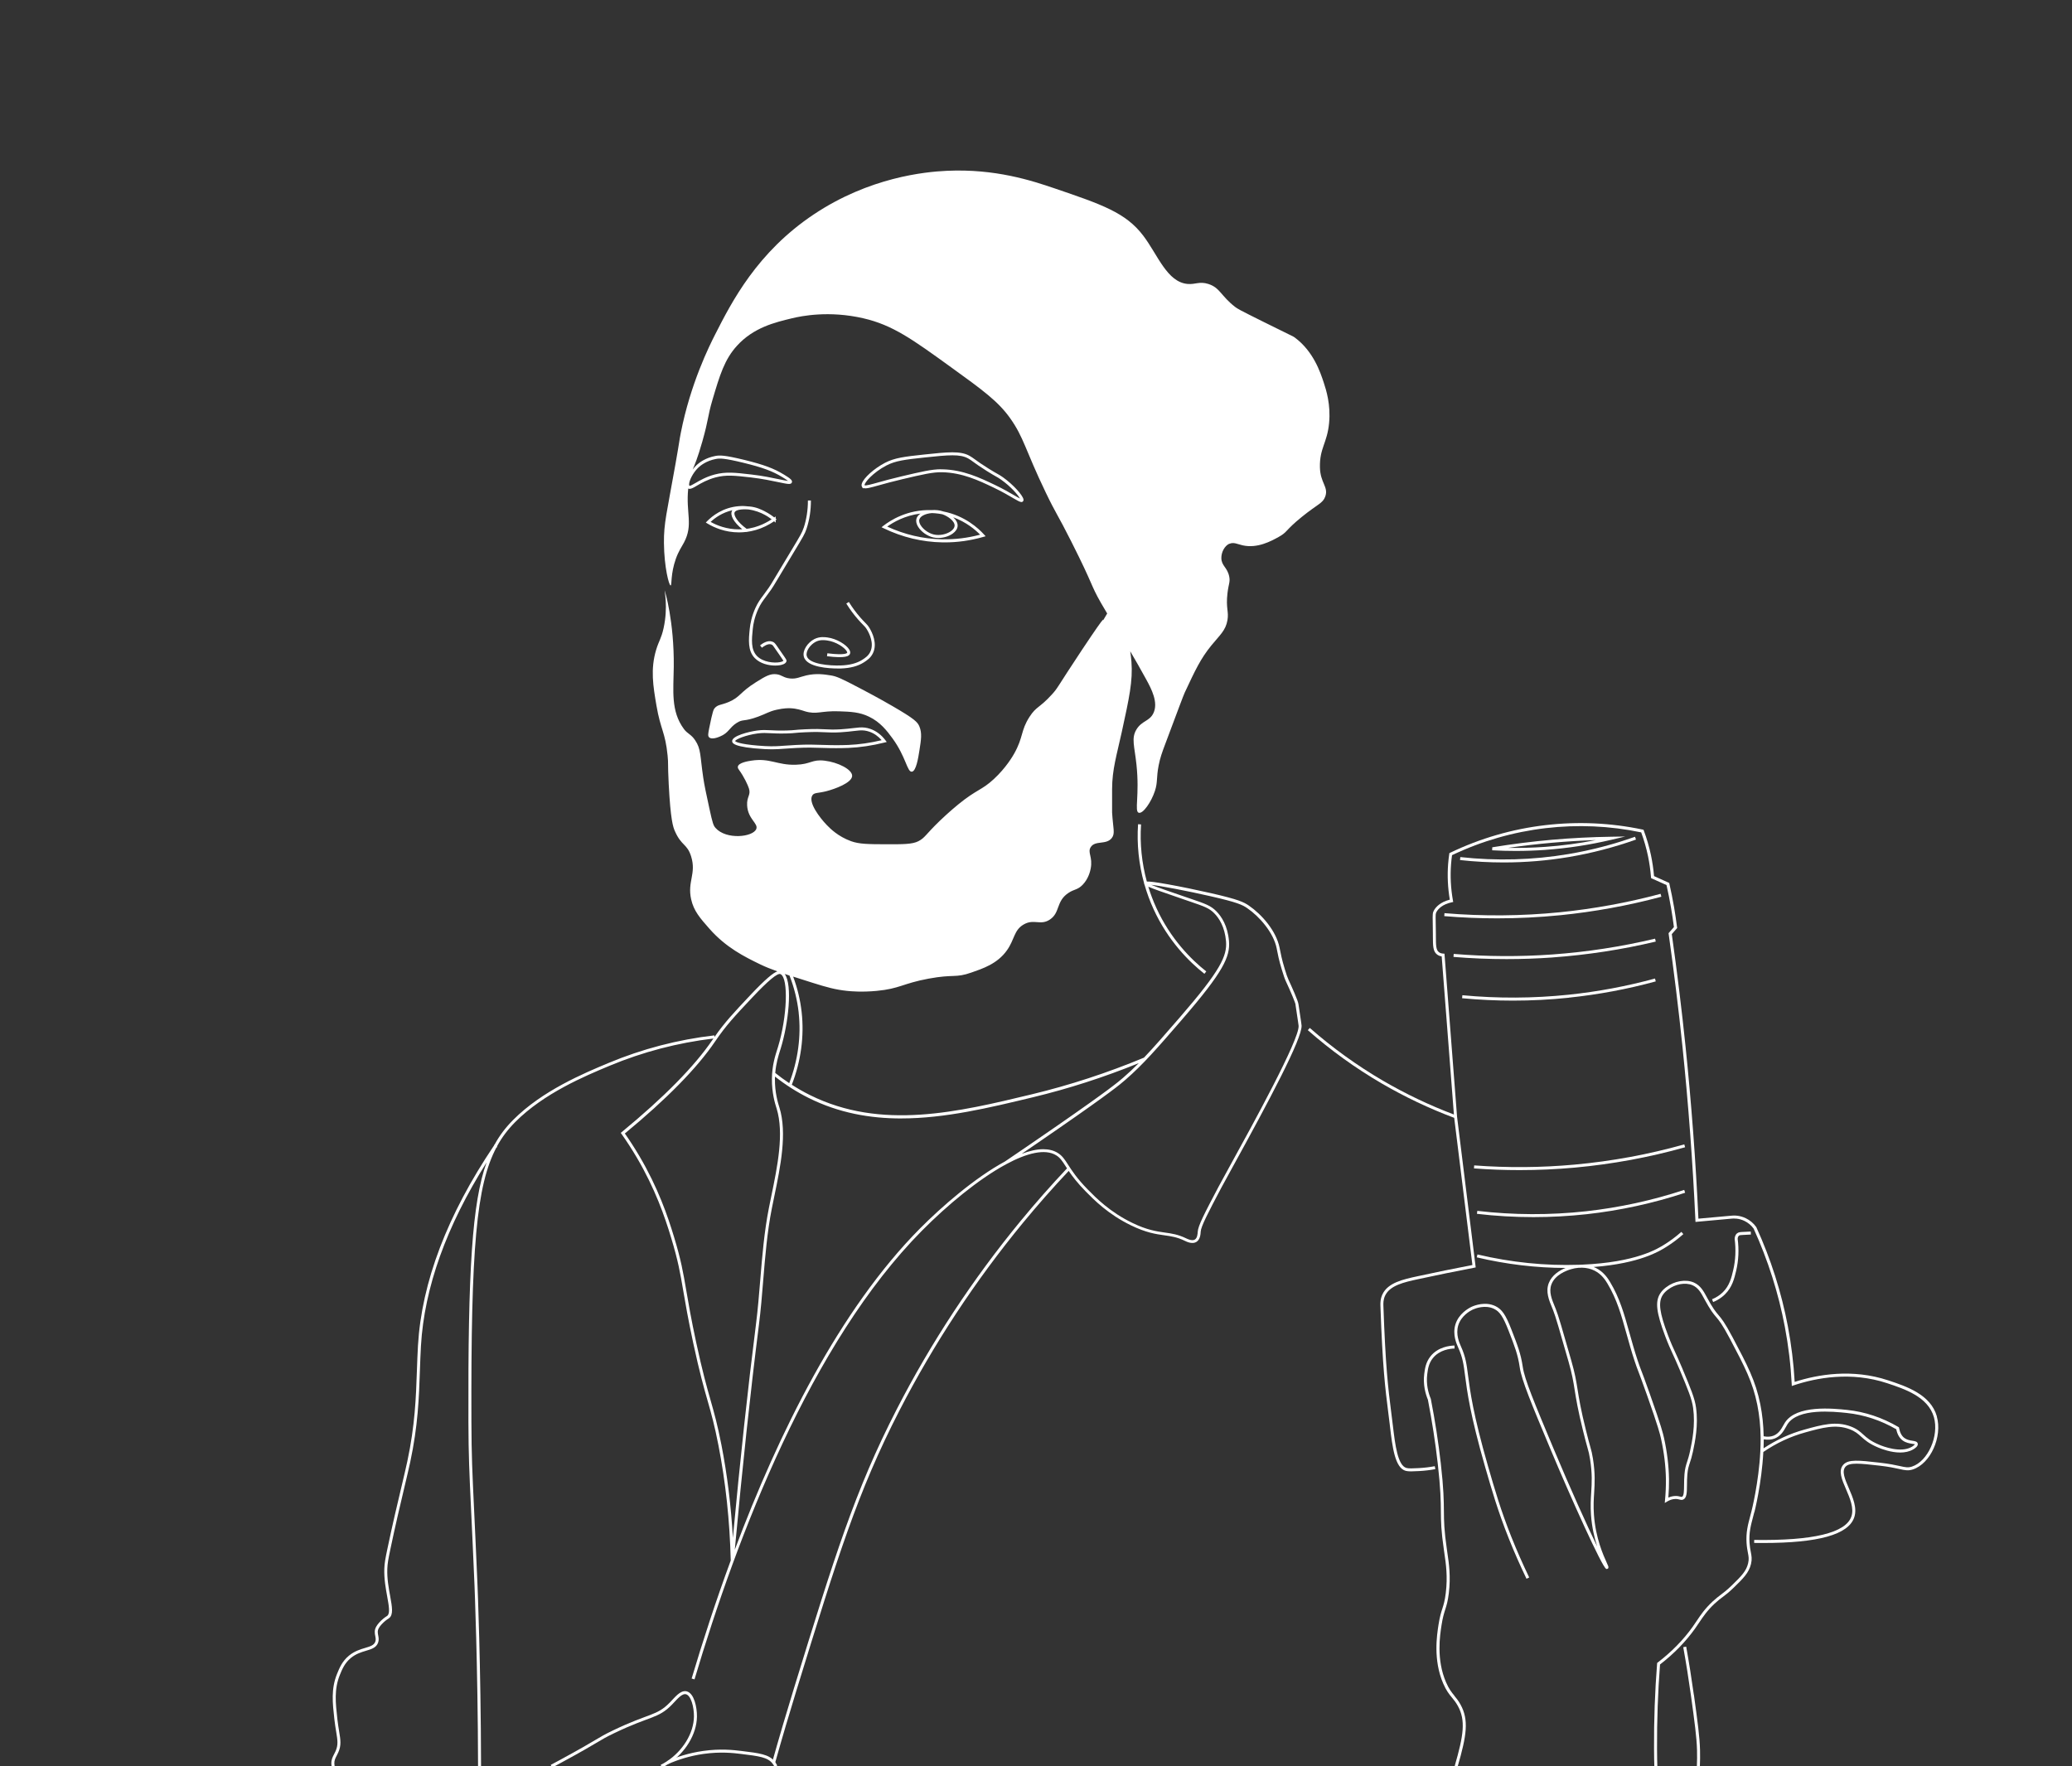<?xml version="1.0" encoding="UTF-8"?> <svg xmlns="http://www.w3.org/2000/svg" id="Capa_1" version="1.1" viewBox="0 0 691.99 589.93"><rect x="0" y="0" width="691.99" height="589.93" fill="#333333" stroke="none"/><defs><style> .st0 { fill: #fff; } .st1 { fill: none; stroke: #fff; stroke-miterlimit: 10; } </style></defs><path class="st1" d="M259.13,589.93c-.2-.43-.45-.83-.74-1.21-1.77-2.29-4.82-2.66-10.9-3.4-2.53-.31-6.89-.81-12.59,0-4.76.67-8.77,2.01-11.92,3.4"></path><path class="st1" d="M184.16,589.93c.84-.44,1.8-.96,2.89-1.55,14.03-7.61,12.19-7.22,17.89-9.96,12.18-5.86,14.6-4.76,19.15-9.45,1.68-1.73,3.39-3.98,5.11-3.57,2.13.52,3.09,4.87,3.06,7.92-.07,5.82-3.86,11.85-9.28,15.4-.73.48-1.43.87-2.12,1.21"></path><g><path class="st0" d="M304.52,257.75c1.45-.13,2.16-4.66,2.55-7.15.56-3.57.9-5.7,0-7.91-.62-1.53-1.6-2.55-9.07-6.89-1.76-1.02-4.68-2.7-10.7-5.87-6.77-3.57-8-4.04-9.84-4.34-2.07-.33-4.83-.78-8.17,0-2.2.51-3.29,1.24-5.45,1.02-2.24-.23-2.67-1.17-4.51-1.41-2.12-.27-3.74.71-6.89,2.68-5.42,3.39-5.21,5-9.19,6.64-2.52,1.04-3.49.75-4.6,2.04-.3.35-.63.83-1.79,6.64-.37,1.87-.5,2.6-.04,3.06.86.87,3.01,0,3.62-.26,2.98-1.21,3.02-2.9,5.62-4.56,2.17-1.38,2.27-.28,7.15-2.08,2.88-1.06,3.5-1.69,6.13-2.3,2.44-.56,4.1-.52,4.51-.51,2.3.08,3.83.67,4.94,1.01h-.02c4.06,1.22,5.29-.21,11.49.02,3.84.14,6.75.24,9.96,1.79,3.82,1.84,6,4.74,7.78,7.15,4.57,6.21,4.96,11.38,6.52,11.23h0Z"></path><path class="st0" d="M410.58,181.64c1.44-.65,2.64.1,4.46.51,4.92,1.09,9.51-1.43,12-2.81,3.01-1.66,2.13-2.15,7.66-6.64,5.51-4.47,7.08-4.55,7.91-6.89,1.13-3.19-1.67-4.48-1.79-9.7-.14-6.46,2.42-8.07,3.06-14.81.59-6.15-.96-11.01-1.79-13.53-1.13-3.43-3.43-10.42-9.7-15.06-.53-.39-.28-.17-10.72-5.36-7.9-3.93-8.38-4.22-9.19-4.85-4.73-3.66-5.03-6.43-8.94-7.66-2.98-.94-4.29.22-6.89,0-6.89-.58-9.96-9.69-14.81-16.09-5.85-7.73-13.78-10.43-29.62-15.83-7.61-2.59-19.82-6.62-36-5.87-7.42.34-25.86,2.17-44.43,14.55-18.97,12.66-27.42,29.25-32.94,40.09-1.92,3.77-8.26,16.44-11.49,32.94-.53,2.7-.34,2.26-1.79,10.47-2.88,16.29-3.9,19.6-3.83,26.3.08,8.11,1.7,14.16,2.21,14.13h.05c.41-.03-.07-3.85,1.7-8.85.95-2.67,1.91-3.91,2.72-5.45,3.2-6.03.58-9.81,1.43-18.06.14.07.29.11.46.11.63,0,1.42-.46,2.45-1.07,1.45-.85,3.43-2,6.17-2.74,3.57-.95,6.35-.63,11.9,0,3.74.43,6.85,1.09,9.13,1.57,3.15.66,4.21.89,4.51.1.27-.71-.54-1.34-2.59-2.59-3.43-2.1-6.79-3.35-13.32-4.95-6.69-1.63-8.23-1.57-9.67-1.3-3.2.6-5.22,2.12-6.06,2.88l-.16.14c-.47.44-.92.95-1.33,1.49.66-1.56,1.6-3.65,3.21-9.31,2.17-7.63,1.76-8.43,3.4-13.96,2.44-8.23,3.99-13.44,8.17-18.04,5.53-6.1,12.66-7.82,18.38-9.19,3.1-.75,12.34-2.65,23.83,0,9.79,2.26,16.29,6.95,29.28,16.34,10.49,7.58,15.74,11.38,19.74,17.02,4.64,6.54,4.92,10.3,11.91,24.85,3.51,7.31,3.79,6.97,8.51,16.34,7.71,15.29,6.26,14.07,9.87,20.43.68,1.2,1.39,2.4,2.13,3.62-.3.49-.64,1.09-1.09,1.84-1.31,2.19,2.73-4.82-7.49,10.55-8.29,12.48-7.8,12.37-9.87,14.64-4.25,4.67-5.16,3.89-7.49,7.49-2.99,4.63-2,6.71-5.11,12.26-.47.83-2.69,4.71-6.79,8.51-4.14,3.84-5.63,3.36-11.94,8.51-3.04,2.48-5.75,5.09-6.13,5.45-4.85,4.68-4.89,5.64-7.15,6.81-1.99,1.02-4.98,1.04-10.89,1.02-5.88-.02-8.88-.05-11.57-1.02-4.42-1.6-7.06-4.3-8.17-5.45-2.26-2.35-6.28-7.55-4.77-9.87.66-1,1.81-.64,4.77-1.41,2.72-.71,8.41-2.75,8.51-5.06.09-2.18-4.79-4.59-9.19-5.11-4.32-.51-4.55,1.22-9.66,1.36-6.24.17-8.57-2.34-14.85-1.36-1.03.16-4.25.66-4.47,2-.08.44.21.83.38,1.06,1.72,2.36,2.97,5.1,3.32,6.21.72,2.28-.78,2.67-.6,5.7.26,4.55,3.77,5.96,3.06,7.83-1.04,2.74-10.05,3.72-13.62-.34-.69-.78-.97-1.52-2.04-6.47-1.11-5.14-1.67-7.71-2.04-10.21-1.12-7.53-.71-9.61-2.72-12.6-1.34-2.01-2.56-2.15-3.74-3.74-4.46-6.03-3.49-12.83-3.4-20.77.17-15.15-2.97-25.53-3.06-25.53-.07,0,1.21,5.6-.34,12.6-.77,3.49-1.54,4.14-2.46,7.15-1.99,6.54-1.03,12.21.08,18.72,1.38,8.09,2.95,8.83,3.72,16.68.3,3.02,0,2.22.37,9.53.62,12.04,1.47,14.35,2.04,15.66,2.2,5.06,4.11,4.2,5.45,8.51,1.8,5.78-1.32,8.35,0,14.3.87,3.91,2.99,6.31,6.13,9.87,5.55,6.28,11.64,9.3,17.02,11.91,1.62.78,3.4,1.5,5.64,2.3-1.37.51-3.83,2.43-9.08,8-5.53,5.88-8.48,9.01-11.89,13.9l-.06-.52c-12.21,1.42-24.1,4.52-35.39,9.24-8.26,3.45-22.09,9.23-31.8,18.99-2.58,2.6-4.55,5.21-6.18,8.19l-.05.08-.14.06v.18c-15.64,23.22-24.2,45.72-25.43,66.87-.16,2.72-.25,5.39-.35,8.22-.31,9.05-.63,18.41-3.22,30.51-.45,2.11-1.14,5.03-1.94,8.41-1.35,5.68-3.03,12.75-4.69,20.7-.71,3.4-.97,4.77-1.04,6.73-.11,3.36.49,6.64.97,9.28.55,3.04,1.03,5.66,0,6.42-.06.05-.14.1-.23.16-.24.15-.56.36-1.01.73-1.02.82-1.93,1.84-2.4,2.66-.73,1.26-.53,2.29-.35,3.19.13.67.25,1.26,0,1.92-.44,1.18-1.67,1.54-3.36,2.05-1.59.47-3.56,1.06-5.43,2.59-2.26,1.86-3.17,4.1-3.97,6.07-2.04,5.01-1.51,9.74-.89,15.23.18,1.61.4,2.92.59,4.07.47,2.87.74,4.45-.21,6.56-.16.35-.32.67-.48.98-.49.93-.95,1.81-.92,3.16.01.32.05.65.12.96l.98-.22c-.06-.25-.09-.52-.1-.77-.03-1.09.34-1.79.8-2.67.17-.33.35-.67.51-1.04,1.07-2.38.77-4.17.28-7.13-.19-1.14-.4-2.43-.58-4.02-.6-5.35-1.12-9.96.83-14.74.75-1.86,1.61-3.97,3.67-5.67,1.71-1.4,3.5-1.93,5.08-2.41,1.82-.54,3.39-1.01,4.01-2.66.35-.93.19-1.75.05-2.47-.16-.84-.31-1.56.24-2.5.4-.71,1.25-1.64,2.16-2.38.41-.33.71-.52.92-.66.11-.07.21-.13.29-.2,1.52-1.13,1.04-3.76.38-7.4-.5-2.72-1.06-5.81-.95-9.06.07-1.88.32-3.21,1.02-6.56,1.66-7.93,3.33-15,4.68-20.67.8-3.39,1.5-6.32,1.95-8.43,2.61-12.18,2.93-21.58,3.24-30.68.1-2.82.19-5.49.35-8.2,1.13-19.41,8.51-39.98,21.92-61.24-4.82,13.39-6.24,35.8-6.07,86.74.04,11.25.29,16.58.9,29.45.29,6.17.67,14.08,1.14,25.21,0,.26,1.1,26,1.18,60.25h1c-.08-34.28-1.17-60.04-1.18-60.29-.47-11.13-.85-19.05-1.14-25.22-.61-12.86-.86-18.18-.9-29.4-.2-58.41,1.68-79.16,8.37-91.77h.21v-.4c1.6-2.94,3.53-5.51,6.07-8.07,9.57-9.62,23.28-15.35,31.5-18.78,11.04-4.61,22.71-7.67,34.67-9.1-.1.15-.2.29-.3.43-6.01,8.85-16.2,19.2-30.28,30.79l-.36.29.27.38c1.77,2.5,3.48,5.15,5.09,7.88,6.14,10.43,9.34,19.75,11.44,26.7,2.36,7.77,3.05,11.81,4.09,17.91.71,4.16,1.6,9.34,3.3,17.28,2.14,9.95,3.58,15.02,4.86,19.5,1.21,4.25,2.25,7.92,3.57,14.71,2.41,12.36,3.79,25.3,4.11,38.47-5.07,13.76-9.41,27.16-13.06,39.42l.96.29c14.19-47.74,38.89-112.5,76.01-149.92,8.63-8.7,18.8-17.04,27.6-21.89l.03.04.39-.27c6.97-3.77,13.04-5.29,16.76-3,1.33.81,2.04,1.92,3.12,3.6.16.24.32.5.49.76-5.33,5.66-10.54,11.56-15.46,17.54-15.99,19.41-29.93,40.59-41.42,62.95-14,27.22-20.75,49.15-34.21,92.84l-.04.12c-2.55,8.29-5.02,16.66-7.32,24.86l.96.27c2.3-8.2,4.77-16.56,7.32-24.84l.04-.12c13.44-43.63,20.18-65.54,34.14-92.68,11.46-22.29,25.36-43.41,41.3-62.77,4.86-5.9,10-11.73,15.26-17.32,1.2,1.77,2.88,4.01,5.69,6.87,2.81,2.85,7.51,7.63,15.14,11.33,5.05,2.45,8.29,2.91,11.15,3.31,2.27.32,4.23.6,6.75,1.82.69.34,2.54,1.23,3.91.39,1.3-.8,1.4-2.64,1.44-3.42.09-1.77,2.48-6.32,6.82-14.56.69-1.31,2.03-3.75,3.74-6.85,12.17-22.12,23.4-43.18,23.13-47.45,0-.03-.05-.72-1.02-7-.06-1.12-2.36-6.17-3.36-8.33-.39-.85-.67-1.72-1.21-3.46l-.09-.3c-.9-2.92-1.33-5.16-1.56-6.36l-.11-.55c-1.14-5.64-5.96-11.12-10.23-14.04-1.71-1.18-3.42-2.05-12.68-4.17-4.74-1.08-10.03-2.17-14.14-2.91-4.37-.79-6.36-1.02-7.28-.97-1.68-6.18-2.36-12.64-1.93-19.08l-1-.07c-.45,6.67.25,13.37,2.03,19.76-.02.14,0,.26.12.4.8,2.79,1.8,5.53,3.01,8.17,4.85,10.63,11.92,17.63,17,21.63l.62-.79c-4.99-3.94-11.94-10.82-16.7-21.27-1.04-2.28-1.92-4.63-2.65-7.02,1.62.71,5.06,1.91,12.23,4.37l1.67.57c4.79,1.64,6.4,2.19,8.1,3.91,1.58,1.59,3.54,4.5,3.95,9.39.39,4.82-1.75,9.63-15.45,25.42-4.95,5.71-8.57,9.89-11.95,13.43-12.16,5.06-24.72,9.17-37.32,12.21-24.77,5.97-50.39,12.14-74.21.3-2.09-1.04-4.12-2.19-6.09-3.46,3.04-7.81,4.19-16.18,3.29-24.24-.45-4.04-1.4-8.03-2.84-11.88,1.87.6,3.98,1.28,6.44,2.05,4.82,1.53,7.75,2.32,11.57,2.72,1.22.13,4.89.47,9.87,0,7.75-.73,8.66-2.47,17.36-4.09,8.54-1.58,8.89-.13,14.3-2.04,3.62-1.28,8.66-2.84,11.91-7.49,2.53-3.61,2.27-6.61,5.45-8.51,3.5-2.09,5.66.44,8.85-1.7,3.47-2.32,1.99-6.04,6.13-8.85,2-1.36,3.05-.97,4.77-2.72,2.04-2.09,2.58-4.72,2.72-5.45.75-3.93-1.14-5.34,0-7.15,1.49-2.37,5.18-.65,7.05-3.06,1.19-1.53.42-3.16.1-8.51,0,0-.01-.25,0-7.83.01-6.58,1.56-11.41,3.23-19.06,2.49-11.39,3.73-17.09,3.23-23.49-.09-1.15-.23-2.32-.4-3.47,1.63,2.77,3.42,5.87,5.4,9.51,1.63,2.99,4.1,7.63,2.3,11.23-1.33,2.67-3.84,2.43-5.62,5.36-1.79,2.95-.66,5.53,0,11.74,1.1,10.39-.77,15.64.77,16.09,1.4.41,4.18-3.58,5.39-7.28.99-3.02.42-4.28,1.25-8.55.51-2.59,1.14-4.32,2.3-7.4,3.99-10.67,5.99-16,6.38-16.85,3.56-7.61,5.34-11.42,8.94-15.83,2.73-3.35,4.77-4.94,5.36-8.43.5-2.94-.58-3.95,0-8.94.38-3.28.96-3.76.59-5.62-.62-3.07-2.58-3.55-2.63-6.13-.04-1.96,1.05-4.11,2.68-4.85v.04ZM233.21,156.2l.15-.14c.52-.49,2.47-2.15,5.71-2.76,1.32-.25,2.75-.3,9.25,1.28,6.42,1.57,9.71,2.79,13.04,4.83.37.23,1.32.8,1.83,1.22-.67-.07-1.86-.32-3.02-.56-2.29-.48-5.44-1.15-9.22-1.58-5.5-.64-8.52-.99-12.28,0-2.87.77-4.92,1.97-6.41,2.84-.77.45-1.83,1.07-2.01.9-.05-.05-.11-.19-.11-.44,0-1.25,1.25-3.82,3.07-5.61h0ZM237.34,467.78c-1.27-4.46-2.71-9.52-4.84-19.43-1.7-7.92-2.58-13.09-3.29-17.24-1.05-6.14-1.74-10.2-4.12-18.03-2.12-7.01-5.35-16.4-11.54-26.92-1.54-2.61-3.18-5.16-4.87-7.57,13.98-11.52,24.11-21.85,30.12-30.7,3.67-5.41,6.61-8.53,12.46-14.75,5.24-5.57,8.39-8.19,9.36-7.79l.12.05c2.63,1.46,2.16,14.25-.93,24.35l-.23.72c-.73,2.31-1.73,5.47-1.78,9.8-.06,4.81,1.07,8.41,1.5,9.76l.06.18c2.56,8.32.28,19.38-1.73,29.13-.29,1.39-.57,2.75-.83,4.08-1.57,7.93-2.24,16.11-2.89,24.03-.41,4.95-.82,10.07-1.46,15.07-2.68,21.17-5.27,45.07-7.69,71.16-.59-10.63-1.87-21.06-3.83-31.11-1.33-6.82-2.38-10.51-3.59-14.79h0ZM394.76,340.53c13.93-16.06,16.1-21.05,15.69-26.18-.43-5.17-2.54-8.29-4.23-9.99-1.87-1.89-3.67-2.5-8.49-4.15l-1.73-.59c-5.42-1.86-9.5-3.26-11.54-4.08,3.4.38,11.59,1.93,19.77,3.79,9.09,2.07,10.72,2.9,12.34,4.02,3.97,2.72,8.74,8.07,9.81,13.42l.1.54c.23,1.22.67,3.5,1.59,6.47l.09.3c.54,1.72.83,2.67,1.25,3.59,1.6,3.44,3.26,7.35,3.27,7.91v.12c.95,6.13,1.01,6.91,1.02,6.94.29,4.57-15.44,33.17-23.01,46.91-1.71,3.1-3.06,5.55-3.75,6.87-4.69,8.91-6.83,12.98-6.94,15.06-.03.55-.1,2.02-.96,2.54-.91.56-2.45-.19-3-.46-2.62-1.26-4.75-1.57-7-1.88-2.79-.4-5.95-.84-10.86-3.22-7.48-3.62-12.1-8.32-14.86-11.13-3.67-3.73-5.37-6.39-6.62-8.33-1.11-1.73-1.92-2.98-3.44-3.92-1.39-.86-3.02-1.24-4.84-1.24-2.17,0-4.6.56-7.19,1.53,3.49-2.38,7.68-5.24,12.32-8.46,17.73-12.28,20.56-14.74,22.25-16.2,5.99-5.19,10.59-10.5,18.94-20.14l.02-.04ZM301.01,373.56c14.61,0,29.43-3.57,43.96-7.07,11.93-2.87,23.81-6.71,35.35-11.4-1.69,1.7-3.36,3.27-5.16,4.83-1.68,1.45-4.48,3.88-22.17,16.14-7.19,4.98-13.28,9.12-17.39,11.9-10.02,5.42-21.13,15.08-28.35,22.36-26.87,27.09-47.25,68.41-61.85,107.29,2.53-27.56,5.23-52.77,8.04-74.96.64-5.02,1.06-10.15,1.46-15.11.65-7.89,1.31-16.04,2.87-23.91.26-1.32.54-2.68.83-4.07,2.04-9.87,4.35-21.06,1.71-29.63l-.06-.18c-.41-1.31-1.51-4.8-1.45-9.45,0-.25.02-.48.03-.72,3.5,2.76,7.27,5.16,11.24,7.14,10.08,5.02,20.45,6.85,30.93,6.85h.01ZM266.73,338.23c.87,7.82-.23,15.95-3.15,23.55-1.6-1.07-3.17-2.2-4.67-3.41.27-3.22,1.04-5.7,1.64-7.59l.23-.73c2.5-8.17,3.98-21.01,1.3-24.74.51.17,1.04.35,1.59.53,1.56,4,2.6,8.16,3.07,12.39h-.01Z"></path><path class="st0" d="M268.39,176.31c-.53,1.6-.97,2.33-4.37,7.98-.78,1.29-1.7,2.83-2.82,4.69l-2.3,3.84c-1.48,2.47-1.63,2.73-2.2,3.55-.68.98-1.25,1.74-1.74,2.4-1.1,1.47-1.82,2.44-2.64,4.22-1.29,2.83-1.75,5.35-1.92,7-.37,3.6-.74,7.32,1.67,9.81,1.84,1.89,4.67,2.5,6.83,2.5.61,0,1.16-.05,1.63-.13.77-.14,1.76-.44,2.06-1.12.22-.48.12-.62-1.11-2.39-.32-.46-.73-1.05-1.25-1.8l-.43-.63c-.96-1.39-1.15-1.68-1.92-1.94-1.6-.55-3.36.71-4.05,1.28l.64.77c.43-.36,1.94-1.49,3.09-1.1.43.14.48.2,1.41,1.56l.44.63c.52.75.93,1.34,1.25,1.8.53.75.87,1.25.98,1.46-.12.12-.47.35-1.28.49-1.82.32-5.49.04-7.56-2.08-2.09-2.16-1.75-5.49-1.39-9.05.15-1.54.59-3.95,1.83-6.65.77-1.69,1.47-2.62,2.53-4.04.5-.66,1.07-1.43,1.76-2.42.59-.86.78-1.17,2.24-3.61l2.3-3.84c1.12-1.86,2.05-3.4,2.82-4.69,3.46-5.73,3.9-6.47,4.47-8.18.99-3.01,1.48-6.19,1.46-9.46h-1c.01,3.16-.46,6.24-1.41,9.15h-.02Z"></path><path class="st0" d="M276.32,218.19l-.12.99c6.27.78,7.4-.04,7.69-.84.14-.41.05-.88-.28-1.41-.99-1.61-4.15-3.61-7.28-4.02-.92-.12-2.62-.35-4.39.56-2.12,1.1-4.03,3.71-3.48,5.85.92,3.62,8.57,3.96,11.39,3.96.45,0,.78,0,.94,0,3.19-.11,5.7-.77,7.69-2.03,1.01-.65,2.27-1.46,3.03-3.02,1.63-3.29-.25-7.02-1.13-8.48-.5-.82-.89-1.21-1.48-1.81-.38-.39-.87-.88-1.55-1.66-1.4-1.6-2.66-3.3-3.86-5.22l-.85.53c1.23,1.96,2.52,3.71,3.96,5.34.7.8,1.19,1.3,1.59,1.7.58.59.9.91,1.35,1.64.79,1.31,2.49,4.66,1.08,7.51-.64,1.31-1.72,2-2.71,2.64-1.77,1.12-4.18,1.75-7.15,1.85-3.61.12-10.62-.39-11.33-3.19-.41-1.6,1.23-3.81,2.98-4.71,1.48-.77,2.93-.57,3.79-.46,3.07.41,5.83,2.36,6.56,3.56.18.29.21.48.18.55-.01.04-.41.95-6.62.18h0Z"></path><path class="st0" d="M338.14,166.25c1.62.94,2.48,1.44,3.01,1.44.22,0,.38-.09.52-.26.09-.12.19-.32.14-.64-.19-1.28-3.31-4.87-6.89-7.4-.76-.54-1.2-.79-1.87-1.16-.61-.34-1.44-.81-2.93-1.74-2.4-1.5-3.6-2.38-4.48-3.02-.68-.49-1.17-.85-1.85-1.23-3.08-1.71-7.35-1.25-15.1-.43-6.6.7-9.91,1.11-13.12,2.77-3.64,1.9-7.2,5.09-7.75,6.98-.12.4-.1.75.06,1.03l.32.57.16-.16c.77.32,2.26-.1,5.21-.92,1.86-.52,4.42-1.23,7.65-1.99,6.9-1.63,10.36-2.44,13.48-2.36,6.72.16,12.18,2.76,17.01,5.06,2.7,1.28,4.85,2.53,6.42,3.44v.02ZM314.3,156.73c-3.13,0-6.62.82-13.31,2.4-3.24.76-5.8,1.47-7.68,2-2.26.63-4.21,1.17-4.55.95l-.02-.03c-.13-.77,2.79-4.23,7.3-6.58,3.05-1.58,6.12-1.96,12.76-2.67,8.12-.86,11.82-1.18,14.52.31.63.35,1.07.67,1.74,1.16.89.65,2.1,1.53,4.53,3.06,1.5.94,2.35,1.42,2.97,1.77.66.37,1.06.6,1.78,1.11,3.3,2.33,5.67,5.13,6.31,6.3-.49-.24-1.26-.69-2.01-1.12-1.58-.92-3.75-2.18-6.49-3.48-4.91-2.34-10.48-5-17.41-5.16h-.44v-.02Z"></path><path class="st0" d="M646.86,473.07c-2.08-7.33-10.26-10.04-16.23-12.02-12.01-3.98-23.53-1.98-31.26.51-.35-6.2-1.11-12.44-2.27-18.56-2.15-11.35-5.68-22.47-10.55-33.14-.91-1.28-2.12-2.31-3.51-2.97-2-.96-3.89-.98-5.11-.82l-10.71.97c-.89-19.18-2.34-38.59-4.32-57.72-1.28-12.35-2.82-24.91-4.57-37.32l1.79-2.04-.03-.22c-.3-2.36-.62-4.52-.98-6.62-.47-2.71-1-5.39-1.59-7.98l-.05-.24-2.05-.92c-1.01-.45-2.01-.9-3.02-1.36-.2-2.33-.54-4.65-1.01-6.92-.59-2.8-1.4-5.6-2.41-8.3l-.1-.26-.27-.06c-10.68-2.26-21.62-2.75-32.49-1.48-11.04,1.29-21.75,4.39-31.83,9.23l-.24.11-.04.26c-.16,1.05-.28,2.15-.38,3.37-.3,3.95-.11,7.96.56,11.92-3.21.81-4.64,2.49-5.21,3.44-.55.9-.54,1.38-.49,4.06.02.98.04,2.28.05,4.02v.67c.02,3.29.02,5.11,1.43,6.15.42.31.92.52,1.51.61l4.08,52.81c-8.13-3.07-16.1-6.87-23.7-11.3-8.66-5.06-16.88-10.99-24.43-17.62l-.66.75c7.6,6.68,15.87,12.64,24.59,17.74,7.79,4.54,15.96,8.42,24.3,11.54l6.08,49.16c-6.14,1.18-12.14,2.4-18.32,3.75-4.85,1.05-9.86,2.14-11.71,6.01-.75,1.57-.71,3.02-.69,3.8.71,20.59,1.62,27.78,2.58,35.39.16,1.27.32,2.56.49,3.93l.12,1.05c.81,6.82,1.65,13.87,5.27,14.82.46.12,1.04.17,1.77.17s1.63-.05,2.68-.1c1.86-.1,3.69-.32,5.43-.65l-.19-.98c-1.7.32-3.48.54-5.37.64-1.84.09-3.29.17-4.06-.04-2.96-.78-3.8-7.79-4.54-13.97l-.13-1.05c-.16-1.37-.33-2.66-.49-3.94-.96-7.59-1.86-14.76-2.57-35.3-.02-.69-.06-1.99.59-3.34,1.64-3.43,6.4-4.47,11.02-5.47,6.33-1.37,12.47-2.62,18.76-3.83l.46-.09-6.23-50.37-4.2-54.42-.43-.03c-.59-.04-1.05-.19-1.41-.46-1.01-.75-1.01-2.29-1.03-5.36v-.67c-.01-1.75-.04-3.05-.06-4.04-.05-2.63-.05-2.89.34-3.52.52-.86,1.87-2.41,5.04-3.09l.47-.1-.09-.48c-.72-4.03-.94-8.11-.63-12.13.09-1.09.19-2.09.33-3.03,9.91-4.72,20.43-7.75,31.27-9.02,10.68-1.25,21.41-.78,31.9,1.41.95,2.58,1.71,5.23,2.27,7.9.48,2.32.82,4.71,1.01,7.09l.02.29.27.12c1.09.5,2.19.99,3.29,1.48l1.6.72c.56,2.49,1.07,5.07,1.52,7.68.35,2.02.66,4.1.95,6.35l-1.79,2.04.03.23c1.76,12.47,3.31,25.09,4.6,37.51,1.99,19.28,3.45,38.85,4.34,58.18l.02.52,11.77-1.07c1.1-.14,2.79-.13,4.57.73,1.24.59,2.32,1.51,3.08,2.57,4.79,10.51,8.3,21.55,10.43,32.83,1.19,6.29,1.96,12.71,2.29,19.08l.03.66.62-.21c7.59-2.54,19.17-4.72,31.25-.71,5.76,1.91,13.65,4.52,15.59,11.34,1.78,6.27-1.99,14.75-7.33,16.5-1.31.43-2.17.24-4.03-.17-1.48-.33-3.5-.77-6.81-1.14-6.95-.79-10.43-1.18-12.1.7-1.76,1.97-.46,4.99.92,8.18,1.28,2.97,2.73,6.33,1.79,9.1-1.87,5.49-12.79,8.12-32.46,7.83l-.02,1c1.02.02,2.01.02,2.98.02,18.52,0,28.49-2.8,30.44-8.53,1.07-3.13-.47-6.69-1.82-9.82-1.3-3.02-2.42-5.62-1.09-7.12,1.32-1.49,4.84-1.1,11.29-.37,3.21.36,5.2.8,6.65,1.12,1.93.43,2.99.66,4.56.15,5.9-1.93,9.93-10.88,7.99-17.72h.03Z"></path><path class="st0" d="M585.93,505.06c.02-.09,2.43-9.58,2.97-20.09,4.35-2.97,9.04-5.17,13.98-6.53,5.7-1.58,10.2-2.82,14.85-1.07,1.89.72,2.79,1.53,3.83,2.47,1.21,1.09,2.57,2.33,5.72,3.65,1.16.49,4.24,1.66,7.34,1.66,1.51,0,3.03-.28,4.33-1.04.65-.37,1.72-1.11,1.52-1.95-.15-.68-.9-.8-1.75-.94-.81-.13-1.82-.29-2.65-.89-.92-.65-1.54-1.79-1.84-3.38l-.04-.22-.2-.12c-5.37-3.14-11.12-5.06-17.1-5.69-4.63-.48-16.92-1.76-20.76,4.22-.17.27-.35.58-.54.92-.68,1.23-1.54,2.76-3.27,3.46-.98.39-2.09.44-3.31.2-.06-3.65-.43-7.24-1.12-10.69-1.57-7.83-4.29-12.98-9.24-22.34-2.65-5.01-3.72-6.27-4.75-7.48-.93-1.1-1.81-2.13-3.84-5.89l-.12-.23c-.96-1.77-2.04-3.79-4.3-4.75-2.69-1.14-6.47-.48-9.18,1.6-.46.35-1.32,1-2,2.08-1.74,2.73-1.32,6.32,1.66,14.24,1.05,2.78,1.69,4.16,2.5,5.92.6,1.3,1.28,2.78,2.28,5.16l.1.24c2.7,6.47,4.06,9.72,4.45,12.66.8,5.79-.33,11.16-1.01,14.38-.35,1.65-.69,2.68-.98,3.59-.39,1.2-.73,2.23-.89,4.13-.11,1.29-.13,2.53-.14,3.63-.02,1.9-.03,3.7-.68,3.97-.13.06-.26.03-.59-.06-.39-.1-.91-.24-1.73-.21-.76.03-1.51.21-2.25.53.17-2.04.24-4.11.22-6.17-.07-4.43-.63-9.06-1.67-13.76-.34-1.5-.85-3.76-4.75-14.74-1.7-4.8-2.43-6.71-2.92-7.98-.42-1.09-.65-1.7-1.16-3.25-1.09-3.3-1.92-6.29-2.73-9.18-1.72-6.19-3.21-11.53-6.45-16.92-.6-1-2-3.33-4.74-4.7-.24-.12-.5-.22-.75-.32,15.52-1.21,22.03-5.3,24.3-6.73,2.02-1.27,3.92-2.7,5.66-4.25l-.67-.75c-1.69,1.51-3.55,2.91-5.52,4.15-2.39,1.51-9.61,6.04-27.64,6.8h-.02c-.35,0-.7.01-1.03.04-11.22.38-22.62-.78-33.88-3.45l-.23.97c9.85,2.33,19.8,3.52,29.65,3.54-2.07.84-4.58,2.39-5.62,5.1-1.08,2.84.07,5.64,1.19,8.34l.26.63c.82,2.02,2.24,6.99,5.07,16.88l.07.24c1.25,4.39,1.62,6.68,2.08,9.59.47,2.93,1.05,6.59,2.8,13.65.7,2.84,1.14,4.41,1.46,5.56.41,1.47.6,2.15.87,3.85.78,4.91.59,7.95.39,11.17-.14,2.23-.28,4.53-.07,7.49.3,4.15,1.15,7.71,2.06,10.53-3.46-7.16-8.97-19.34-14.5-32.53l-.09-.21c-6.43-15.37-9.66-23.09-10.26-27.25-.64-4.38-1.71-7.12-3.84-12.6-1.89-4.84-3.12-6.64-5.29-7.69-3.38-1.63-6.98-.23-8.01.25-.98.47-4.28,2.28-5.37,5.93-.99,3.33.4,6.42.95,7.66,1.52,3.39,1.81,5.64,2.29,9.37.67,5.21,1.69,13.07,6.7,30.5,2.28,7.9,4.25,14.72,7.88,23.84,1.82,4.56,3.76,8.98,5.94,13.51l.9-.43c-2.17-4.51-4.11-8.91-5.92-13.45-3.61-9.07-5.57-15.87-7.84-23.74-4.99-17.35-6-25.17-6.67-30.35-.49-3.82-.79-6.13-2.4-9.72-.48-1.07-1.76-3.92-.88-6.89.97-3.25,3.95-4.89,4.83-5.31.92-.42,4.17-1.7,7.15-.25,1.89.92,3.01,2.59,4.8,7.17,2.1,5.39,3.15,8.09,3.77,12.36.62,4.28,3.86,12.04,10.33,27.49l.09.21c6.6,15.77,17.07,39.03,18.44,39.59l.23.08.41-.19.08-.2c.12-.31,0-.58-.53-1.74-1.11-2.45-3.71-8.17-4.27-16.01-.21-2.89-.07-5.17.07-7.36.19-3.13.39-6.36-.4-11.38-.28-1.76-.48-2.5-.89-3.96-.32-1.14-.76-2.7-1.45-5.53-1.75-7.02-2.3-10.5-2.79-13.57-.47-2.94-.84-5.27-2.11-9.71l-.07-.24c-2.84-9.93-4.26-14.91-5.11-16.98l-.26-.63c-1.09-2.64-2.12-5.13-1.18-7.6,1.21-3.2,4.99-4.6,6.57-5.06.79-.24,1.61-.39,2.44-.46h.3c.3-.01.59-.02.89-.04,1.51.03,2.92.36,4.17.98,2.47,1.24,3.73,3.32,4.33,4.32,3.17,5.28,4.64,10.56,6.34,16.68.81,2.9,1.64,5.9,2.74,9.22.52,1.58.77,2.23,1.18,3.3.48,1.26,1.21,3.16,2.91,7.95,3.88,10.92,4.4,13.24,4.71,14.62,1.03,4.63,1.58,9.19,1.65,13.56.02,2.33-.08,4.67-.3,6.97l-.09.98.84-.5c.88-.52,1.74-.79,2.62-.82.66-.03,1.07.08,1.43.18.38.1.78.21,1.24.02,1.25-.53,1.27-2.36,1.29-4.89,0-1.08.02-2.3.13-3.55.15-1.79.46-2.72.85-3.91.31-.93.65-1.99,1.02-3.71.69-3.27,1.84-8.74,1.02-14.7-.41-3.07-1.79-6.36-4.52-12.91l-.1-.25c-1.01-2.4-1.69-3.88-2.29-5.19-.8-1.74-1.44-3.11-2.47-5.85-2.82-7.47-3.28-10.96-1.75-13.35.58-.92,1.32-1.48,1.76-1.82,2.44-1.88,5.8-2.49,8.18-1.48,1.94.83,2.89,2.6,3.81,4.31l.12.23c2.08,3.85,3.04,4.98,3.96,6.06,1,1.18,2.03,2.39,4.63,7.3,4.9,9.28,7.6,14.39,9.14,22.07.7,3.51,1.07,7.18,1.11,10.92.02,1.72-.05,3.18-.1,4.25v.29c-.52,10.49-2.94,20.02-2.97,20.12-.14.54-.28,1.06-.41,1.57-.78,2.93-1.45,5.45-1.22,9.01.09,1.38.29,2.4.44,3.21.25,1.28.41,2.13.08,3.54-.6,2.59-2.2,4.24-5.47,7.41-1.62,1.57-2.64,2.33-3.61,3.07-.8.6-1.63,1.23-2.77,2.28-2.6,2.43-3.95,4.44-5.38,6.57-.42.63-.85,1.27-1.32,1.93-3.07,4.31-6.99,8.32-11.65,11.89l-.18.14-.02.22c-.73,9.31-1.07,18.86-1.02,28.38.01,2.95.06,4.71.1,5.9l1-.03c-.04-1.19-.09-2.94-.1-5.88-.05-9.42.29-18.86,1-28.08,4.66-3.6,8.58-7.63,11.68-11.97.48-.67.91-1.32,1.34-1.96,1.4-2.08,2.71-4.05,5.22-6.4,1.1-1.02,1.87-1.6,2.69-2.21,1-.75,2.04-1.53,3.71-3.15,3.04-2.96,5.05-4.91,5.75-7.9.38-1.62.18-2.65-.07-3.95-.16-.83-.34-1.77-.43-3.09-.22-3.39.41-5.73,1.19-8.69.13-.51.27-1.03.41-1.58l.04.02ZM592.7,480.46c2.07-.83,3.05-2.6,3.77-3.9.17-.31.34-.61.5-.86,3.51-5.47,15.36-4.23,19.83-3.76,5.76.61,11.31,2.44,16.5,5.44.36,1.74,1.1,3.01,2.2,3.79,1.03.73,2.21.92,3.07,1.06.36.06.86.14.94.14h0c-.03.16-.48.57-1.04.89-3.68,2.15-9.63-.18-10.78-.67-3-1.25-4.24-2.38-5.44-3.47-1.07-.97-2.08-1.88-4.15-2.67-4.95-1.87-9.59-.59-15.5,1.05-4.78,1.32-9.36,3.43-13.62,6.25.04-.84.07-1.85.07-3,1.33.23,2.56.15,3.67-.29h-.02Z"></path><path class="st0" d="M565.7,566.1c-.77-5.54-1.63-10.96-2.56-16.11l-.98.18c.93,5.14,1.79,10.55,2.56,16.07,1.24,9.02,1.92,13.99,2.04,18.32.04,1.83.03,3.58-.05,5.34l1,.04c.08-1.79.09-3.56.05-5.42-.11-4.39-.8-9.38-2.04-18.44l-.02.02Z"></path><path class="st0" d="M485.72,566.36c-.92-1.12-1.79-2.17-2.79-4.48-3.29-7.63-2.03-15.68-1.49-19.12.4-2.58.83-3.9,1.23-5.18.44-1.39.86-2.7,1.19-5.41.69-5.66.06-9.88-.49-13.6l-.14-.98c-.95-6.48-.98-9.42-1.01-12.83-.03-3.48-.06-7.43-1.04-16.01-.8-7.03-1.91-14.26-3.32-21.48l-.03-.1c-.77-1.85-1.61-4.77-1.17-8.2.2-1.59.45-3.57,1.86-5.33,2.24-2.82,5.82-3.2,7.26-3.23l-.02-1c-1.58.04-5.52.46-8.02,3.61-1.58,1.99-1.86,4.12-2.08,5.84-.46,3.61.41,6.69,1.22,8.66,1.39,7.18,2.5,14.36,3.29,21.35.97,8.53,1.01,12.45,1.04,15.91.03,3.45.06,6.42,1.02,12.96l.14.98c.54,3.66,1.15,7.81.48,13.34-.32,2.62-.72,3.88-1.15,5.23-.42,1.31-.85,2.67-1.27,5.33-.55,3.53-1.84,11.78,1.56,19.68,1.06,2.44,2.01,3.6,2.94,4.72.65.79,1.27,1.54,1.93,2.73,2.71,4.87,1.92,9.9-1.02,20.06l.96.28c3.03-10.44,3.83-15.64.94-20.82-.71-1.27-1.38-2.09-2.04-2.88l.02-.03Z"></path><path class="st0" d="M482.34,305.99c5.88.5,11.79.74,17.71.74,7.02,0,14.03-.35,20.99-1.04,11.39-1.14,22.77-3.22,33.81-6.18l-.26-.97c-10.99,2.95-22.31,5.02-33.65,6.16-12.76,1.27-25.72,1.38-38.52.3l-.08,1h0Z"></path><path class="st0" d="M518.6,319.78c11.54-.83,23.11-2.61,34.38-5.29l-.23-.97c-11.22,2.67-22.73,4.44-34.22,5.27-10.99.79-22.11.73-33.03-.18l-.08,1c5.88.49,11.81.73,17.74.73,5.15,0,10.31-.18,15.44-.55h0Z"></path><path class="st0" d="M487.61,287.26c4.87.54,9.74.8,14.6.8,7.32,0,14.61-.61,21.79-1.82,7.58-1.28,15.11-3.24,22.38-5.82l-.34-.94c-7.21,2.57-14.69,4.51-22.21,5.78-11.87,2-24.02,2.34-36.12,1.01l-.11.99h.01Z"></path><path class="st0" d="M516.12,283.86c7.42-.53,14.89-1.68,22.21-3.41l4.44-1.05-4.57.07c-6.62.1-13.33.44-19.95,1.02-6.65.59-13.36,1.44-19.87,2.51l-.04,1c2.59.15,5.21.22,7.83.22,3.31,0,6.63-.12,9.93-.35h.02ZM518.34,281.48c4.84-.43,9.74-.73,14.62-.89-5.61,1.11-11.28,1.87-16.92,2.27-4.12.29-8.27.4-12.39.33,4.88-.7,9.8-1.27,14.69-1.71h0Z"></path><path class="st0" d="M523.96,333.22c9.83-1.02,19.59-2.85,29.02-5.43l-.26-.96c-9.38,2.57-19.09,4.39-28.86,5.41-11.75,1.22-23.69,1.28-35.47.17l-.09,1c5.64.53,11.31.8,16.98.8,6.25,0,12.49-.32,18.69-.97v-.02Z"></path><path class="st0" d="M526.01,389.98c12.45-1.14,24.82-3.42,36.77-6.79l-.27-.96c-11.89,3.35-24.2,5.62-36.59,6.75-11.12,1.02-22.41,1.11-33.58.27l-.07,1c5.06.38,10.16.57,15.25.57,6.19,0,12.37-.28,18.5-.84h0Z"></path><path class="st0" d="M493.38,404.43l-.12.99c6.26.74,12.57,1.1,18.88,1.1,5.92,0,11.85-.33,17.74-.97,11.14-1.23,22.21-3.64,32.91-7.17l-.31-.95c-10.63,3.51-21.64,5.9-32.71,7.13-12.09,1.33-24.33,1.29-36.4-.13h.01Z"></path><path class="st0" d="M575.36,431.63c-1.01.99-2.22,1.77-3.59,2.33l.38.93c1.49-.61,2.8-1.46,3.91-2.54,2.49-2.44,3.17-5.38,3.78-7.96.8-3.42.97-7.02.49-10.61.01-.27.09-.77.42-1.05.23-.19.52-.21,1.45-.26l.42-.02c.51-.03,1.16-.06,2.13-.11l-.05-1c-.98.05-1.62.08-2.14.11l-.45.02c-.97.05-1.51.08-2.01.5-.59.5-.75,1.24-.77,1.85.46,3.55.3,7.03-.47,10.34-.6,2.58-1.22,5.24-3.5,7.48h0Z"></path><path class="st0" d="M315.3,181.16h0c4.42.03,8.81-.6,13.1-1.83l.77-.22-.54-.59c-1.75-1.95-6.36-6.27-13.61-7.69-.02,0-.05-.02-.07-.03-1.18-.39-2.52-.52-3.8-.42-8.11-.29-13.92,3.51-16.11,5.22l-.63.5.72.35c6.24,3.01,12.86,4.59,19.67,4.71h.51-.01ZM318.81,175.69c-.06.59-.5,1.21-1.23,1.73-1.5,1.08-3.84,1.53-5.68,1.11-1.73-.39-3.55-1.67-4.43-3.11-.3-.49-.62-1.22-.44-1.89h0c.17-.66.78-1.11,1.27-1.38.8-.44,1.85-.7,2.95-.78.35,0,.7.03,1.06.06.84.07,1.64.19,2.42.34,1.85.64,4.24,2.32,4.08,3.91h0ZM296.3,175.89c2.02-1.46,5.91-3.72,11.13-4.36-.71.48-1.19,1.08-1.37,1.75-.21.8-.02,1.72.56,2.66,1.02,1.67,3.05,3.1,5.06,3.56.54.12,1.11.18,1.68.18,1.71,0,3.5-.52,4.81-1.46.98-.7,1.55-1.55,1.64-2.44.11-1.1-.53-2.15-1.47-3.01,4.37,1.6,7.39,4.17,8.99,5.81-4.11,1.1-8.3,1.62-12.52,1.55h-.41c-6.25-.16-12.33-1.59-18.1-4.25h0Z"></path><path class="st0" d="M258.57,172.83c-.69-.56-1.73-1.31-3.08-2-.02,0-.04-.02-.06-.04-1.14-.57-2.86-1.44-5.15-1.63h-.13c-1.05-.14-2.16-.19-3.35-.1-5.39.41-8.98,3.32-10.64,5.02l-.44.45.54.33c2.24,1.35,5.88,2.96,10.54,2.96h.04c.79,0,1.54-.06,2.27-.14h.21c.28-.05.55-.1.82-.15.23-.04.46-.07.69-.12.27-.05.53-.13.79-.19.29-.07.58-.14.86-.22.19-.06.38-.13.57-.19.32-.11.65-.21.95-.32.18-.07.36-.15.54-.23.31-.13.62-.25.9-.39.04-.02.08-.03.13-.05.09-.04.18-.1.28-.15.43-.21.83-.43,1.21-.64.11-.06.21-.12.32-.19.42-.25.82-.5,1.15-.73l.53.46v-.84l.31-.23-.31-.26v-.75l-.48.35h0ZM256.64,174.1c-.16.09-.34.19-.51.29-.18.1-.37.19-.55.29-.26.13-.52.26-.8.39-.11.05-.21.09-.32.14-.34.14-.68.29-1.05.42-.07.03-.15.05-.22.08-.39.14-.79.27-1.21.39-.09.03-.18.05-.28.07-.41.11-.82.21-1.26.29-.11.02-.22.04-.32.06-.25.04-.51.07-.77.11-3.1-2.26-4.47-4.58-3.99-5.55.37-.75,2.12-1.09,4.58-.92,2.22.29,4.09,1.04,5.51,1.82.23.13.46.25.68.39.15.09.29.18.42.26.37.24.73.5,1.08.76.03.02.06.04.08.06-.35.24-.71.46-1.08.67v-.02ZM246.79,176.81c-4.06,0-7.31-1.29-9.46-2.49,1.42-1.34,3.88-3.13,7.29-3.91-.05.07-.12.13-.16.21-.73,1.49.63,3.87,3.43,6.14-.37.02-.72.05-1.1.05h0Z"></path><path class="st0" d="M290.69,243.46c-.65-.22-1.24-.37-1.85-.44-1.21-.15-2.33-.02-3.88.17-1.09.13-2.45.29-4.23.4-2.36.14-3.6.08-5.03,0-1.55-.08-3.3-.17-6.87,0-1.77.08-2.6.16-3.33.23-.75.07-1.4.13-2.88.17-2.53.06-4.1-.02-5.36-.09-1.52-.08-2.61-.14-4.4.1-2.67.36-8.47,1.76-8.34,3.59.04.5.15,2.03,10.94,2.62.88.04,1.64.06,2.33.06,1.51,0,2.73-.09,4.23-.2,1.09-.08,2.33-.17,3.95-.25,3.78-.18,5.8-.11,8.14-.03,1.05.04,2.15.08,3.48.09.03,0,3.08.04,5.73-.07,3.89-.16,7.96-.77,12.1-1.8l.73-.18-.46-.6c-1.36-1.8-3.09-3.1-5.02-3.77h.02ZM283.3,248.82c-2.63.11-5.65.07-5.68.06-1.32-.02-2.41-.06-3.46-.09-2.26-.08-4.4-.16-8.22.03-1.63.08-2.88.17-3.98.25-2.17.16-3.74.27-6.44.13-6.95-.38-9.79-1.24-10-1.68.14-.61,3.62-2.02,7.48-2.54.89-.12,1.6-.16,2.29-.16.62,0,1.23.03,1.92.07,1.28.07,2.87.15,5.44.09,1.52-.04,2.18-.1,2.95-.18.72-.07,1.54-.15,3.28-.22,3.52-.17,5.25-.08,6.77,0,1.4.07,2.72.14,5.14,0,1.81-.11,3.19-.27,4.29-.41,1.54-.18,2.55-.31,3.64-.17.54.07,1.07.2,1.65.4,1.55.54,2.91,1.49,4.07,2.83-3.81.91-7.56,1.44-11.14,1.59h0Z"></path></g></svg> 